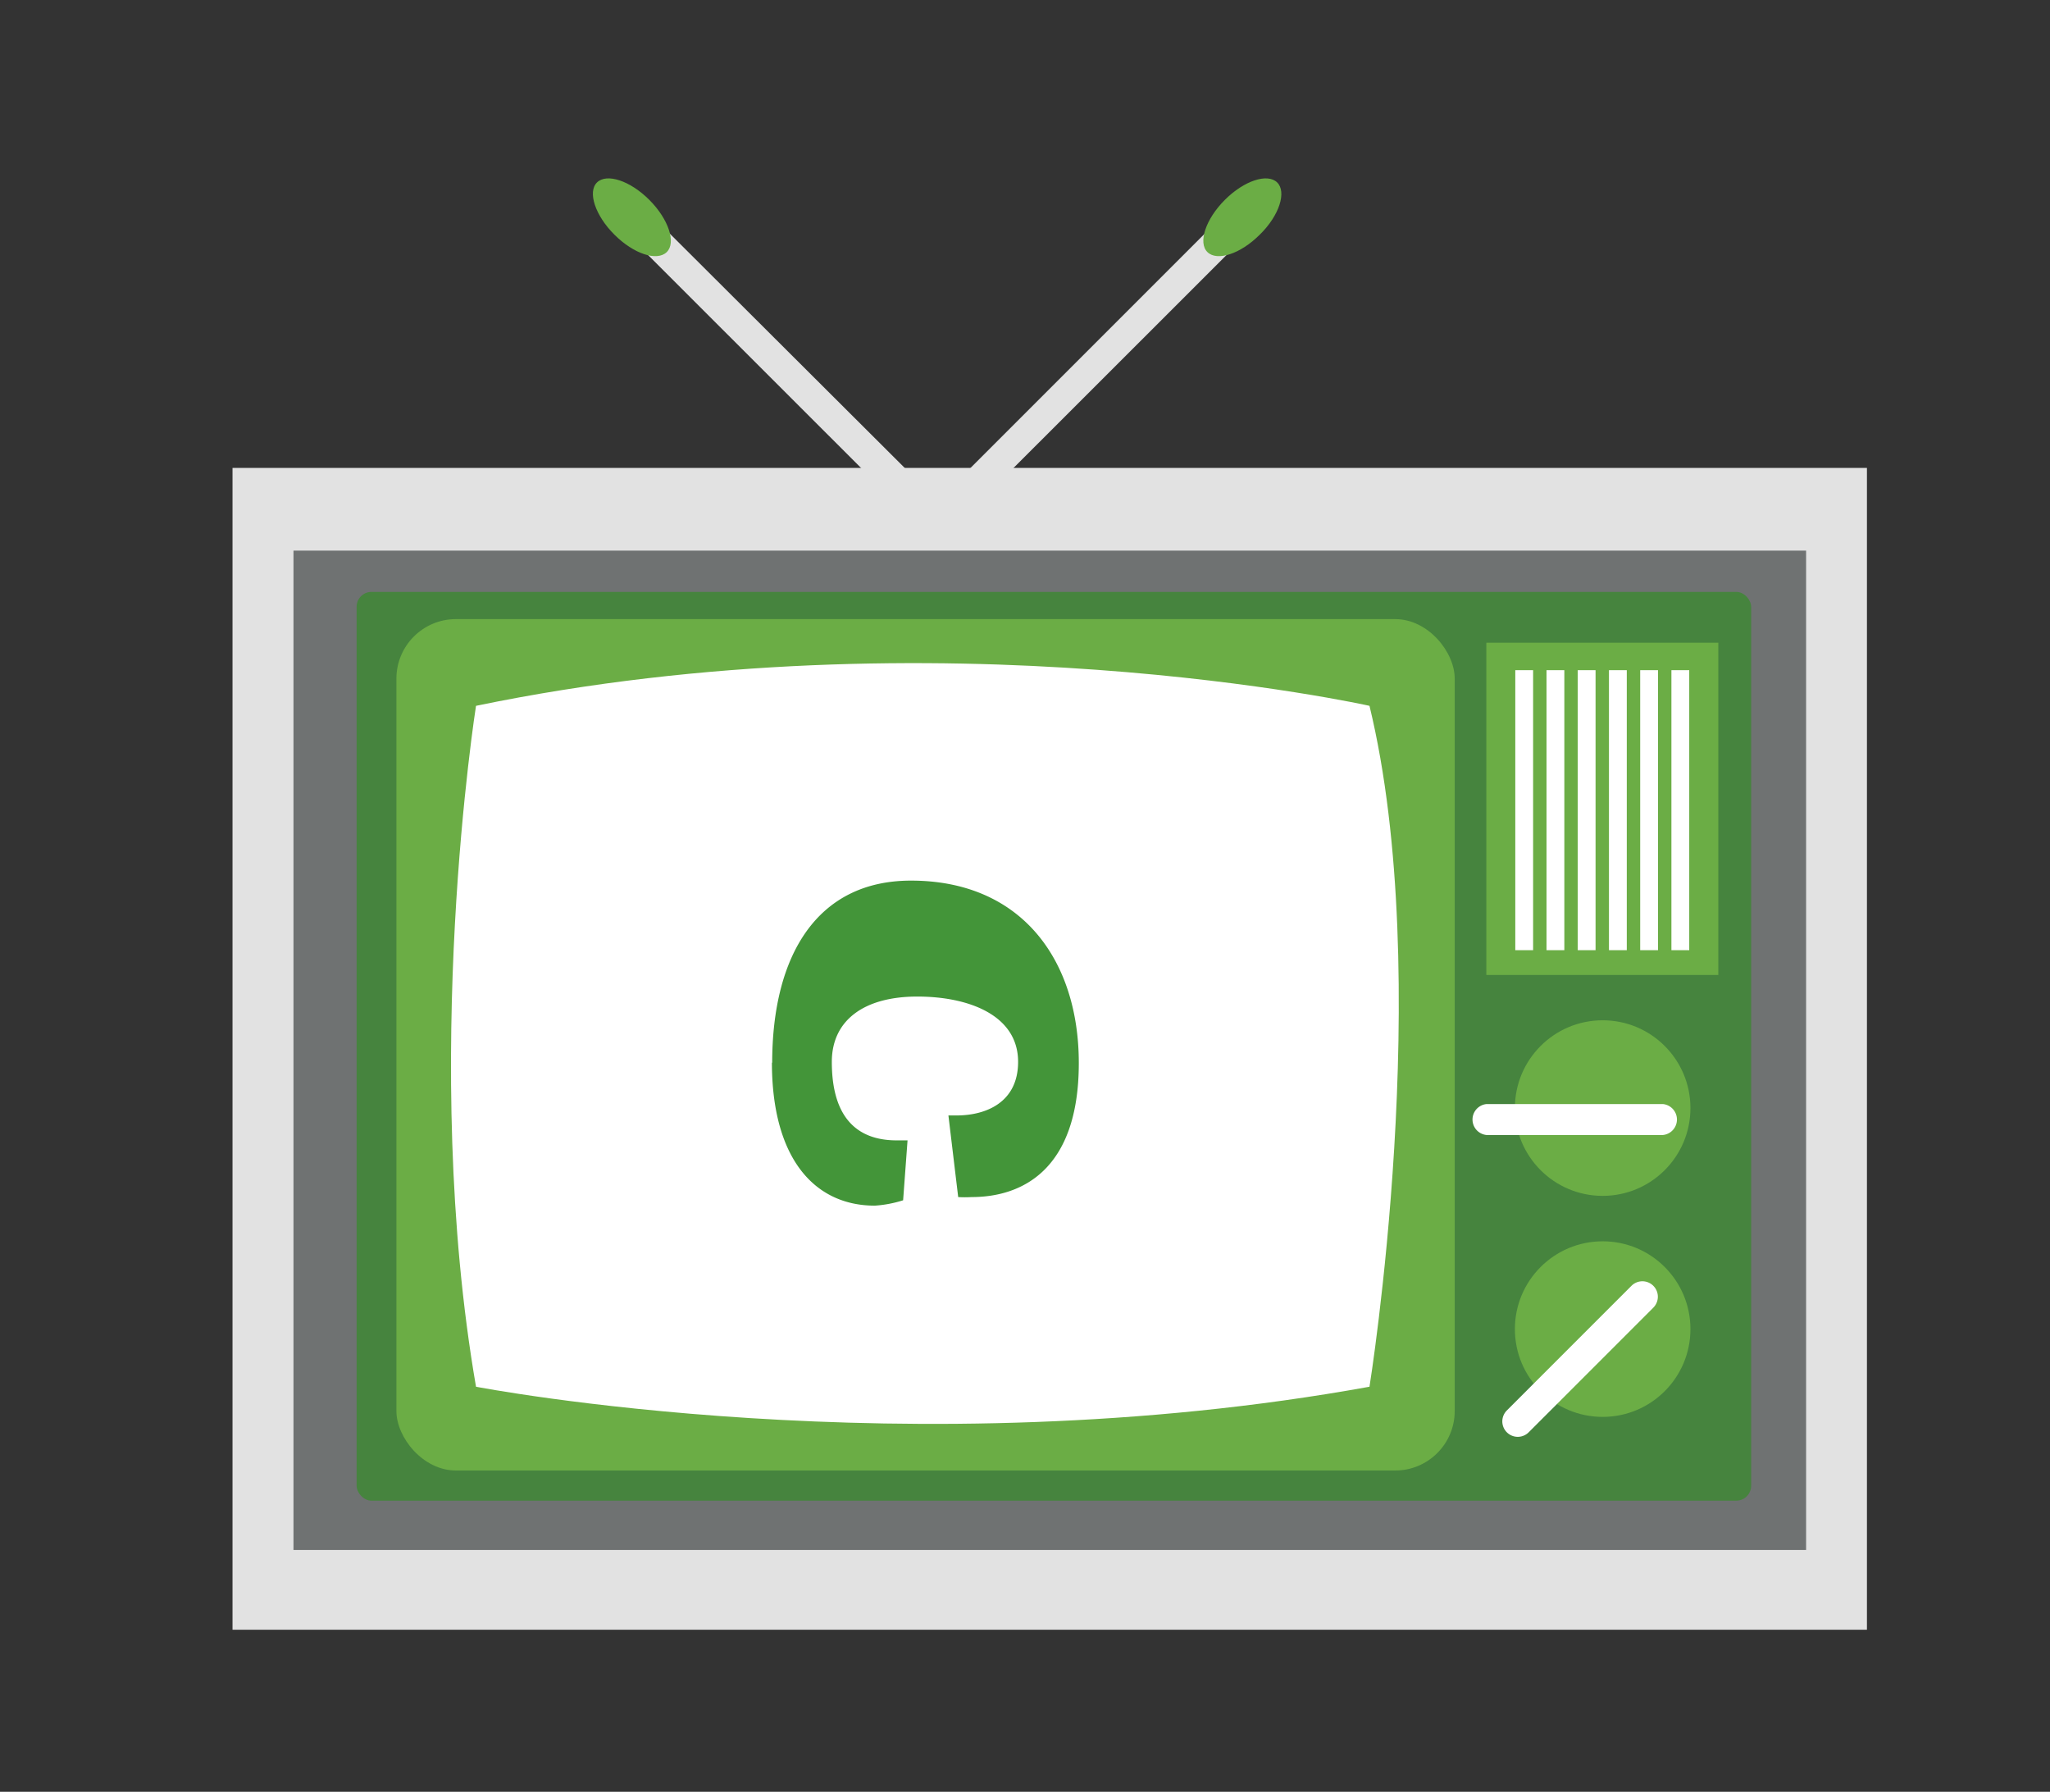 <?xml version="1.0" encoding="UTF-8"?> <svg xmlns="http://www.w3.org/2000/svg" xmlns:xlink="http://www.w3.org/1999/xlink" id="Layer_1" data-name="Layer 1" viewBox="0 0 152.97 133.68"><rect x="0" y="0" width="152.97" height="133.68" fill="#333333" stroke="none"/><defs><style>.cls-1{fill:none;}.cls-2{fill:#e2e2e2;}.cls-3{fill:#6bad45;}.cls-4{fill:#6f7272;}.cls-5{fill:#46843e;}.cls-6{fill:#fff;}.cls-7{clip-path:url(#clip-path);}.cls-8{fill:#439539;}</style><clipPath id="clip-path"><rect class="cls-1" x="57.62" y="65.7" width="22.88" height="24.3"></rect></clipPath></defs><path class="cls-2" d="M71.93,35.4,90.08,17.25a1.15,1.15,0,0,1,1.61,0h0a1.15,1.15,0,0,1,0,1.61L73.54,37"></path><path class="cls-3" d="M94,17.51c-1.44,1.44-3.18,2-3.9,1.3s-.14-2.46,1.3-3.9,3.18-2,3.9-1.3S95.47,16.08,94,17.51Z"></path><path class="cls-2" d="M68,35.4,49.8,17.25a1.15,1.15,0,0,0-1.61,0h0a1.15,1.15,0,0,0,0,1.61L66.34,37"></path><path class="cls-3" d="M45.85,17.51c1.44,1.44,3.18,2,3.9,1.3s.14-2.46-1.3-3.9-3.18-2-3.9-1.3S44.41,16.08,45.85,17.51Z"></path><rect class="cls-2" x="17.35" y="34.91" width="121.96" height="86.68"></rect><rect class="cls-4" x="21.9" y="41.08" width="112.87" height="74.56"></rect><rect class="cls-5" x="26.61" y="44.16" width="104.06" height="67.8" rx="1.11"></rect><rect class="cls-3" x="29.58" y="46.19" width="78.97" height="63.52" rx="4.44"></rect><path class="cls-6" d="M35.52,52.66s-4.2,26.52,0,50.8c0,0,32.26,6.24,66.67,0,0,0,4.92-30.52,0-50.8C102.19,52.66,70.14,45.49,35.52,52.66Z"></path><rect class="cls-3" x="110.91" y="47.95" width="17.31" height="24.79"></rect><circle class="cls-3" cx="119.59" cy="82.67" r="6.55"></circle><circle class="cls-3" cx="119.59" cy="99.16" r="6.55"></circle><rect class="cls-6" x="113.07" y="50" width="1.33" height="20.89"></rect><rect class="cls-6" x="115.4" y="50" width="1.33" height="20.89"></rect><rect class="cls-6" x="117.73" y="50" width="1.33" height="20.89"></rect><rect class="cls-6" x="120.06" y="50" width="1.33" height="20.89"></rect><rect class="cls-6" x="122.39" y="50" width="1.33" height="20.89"></rect><rect class="cls-6" x="124.72" y="50" width="1.33" height="20.89"></rect><path class="cls-6" d="M124.08,82.37H110.93a1.16,1.16,0,0,0,0,2.31h13.15a1.16,1.16,0,0,0,0-2.31Z"></path><path class="cls-6" d="M121.74,95.93l-9.3,9.3a1.15,1.15,0,0,0,1.63,1.63l9.3-9.3a1.15,1.15,0,0,0-1.63-1.63Z"></path><g class="cls-7"><path class="cls-8" d="M57.62,79.31c0-8,3.33-13.61,10.36-13.61,8.25,0,12.52,5.93,12.52,13.61,0,8-4.27,10-8,10a8.53,8.53,0,0,1-1,0l-.73-6.09c.2,0,.4,0,.61,0,2.15,0,4.59-.94,4.59-4,0-3.49-3.7-4.87-7.52-4.87-4,0-6.38,1.79-6.38,4.87,0,4.19,1.91,5.86,4.84,5.86.32,0,.81,0,.81,0l-.33,4.47a8.92,8.92,0,0,1-2.11.4c-4.51,0-7.68-3.53-7.68-10.69Z"></path></g></svg> 